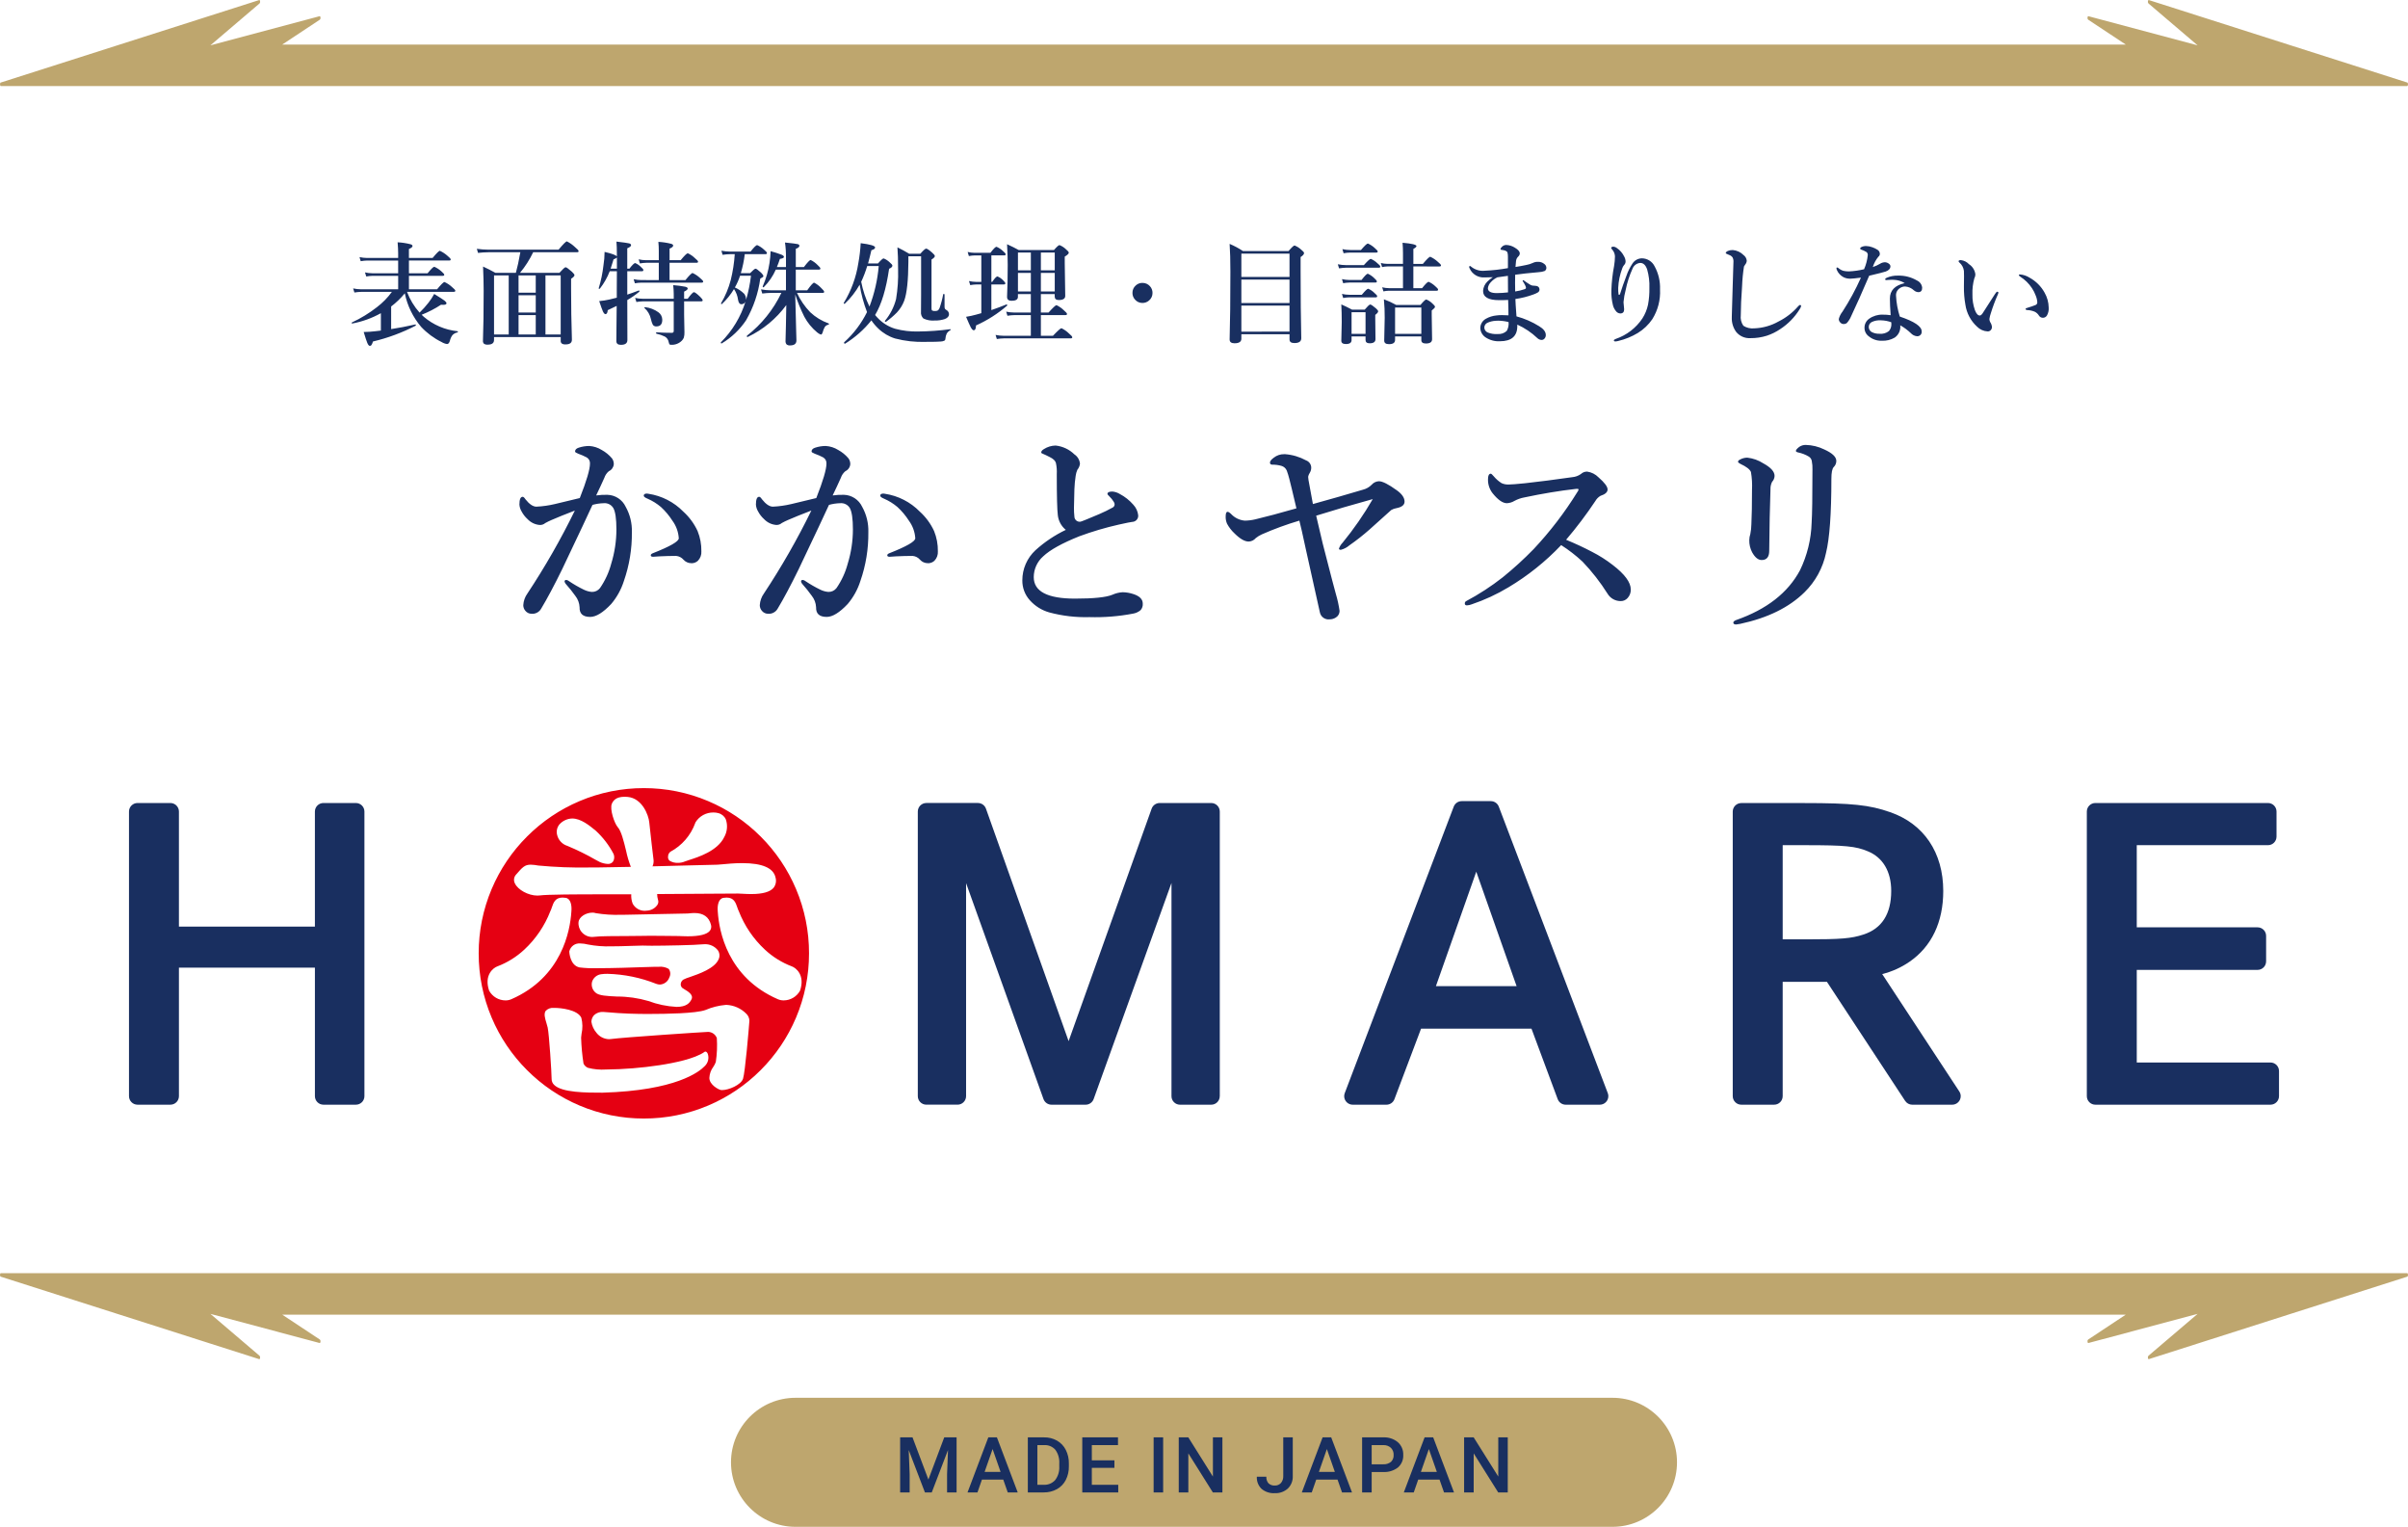 <?xml version="1.0" encoding="utf-8"?>
<!-- Generator: Adobe Illustrator 22.1.0, SVG Export Plug-In . SVG Version: 6.00 Build 0)  -->
<svg version="1.1" xmlns="http://www.w3.org/2000/svg" xmlns:xlink="http://www.w3.org/1999/xlink" x="0px" y="0px"
	 viewBox="0 0 560 355" style="enable-background:new 0 0 560 355;" xml:space="preserve">
<style type="text/css">
	.st0{fill:#192F60;}
	.st1{fill:#E50012;}
	.st2{fill:#BEA66E;}
</style>
<path class="st0" d="M84.749,254.863v-66.169c0.001-1.097-0.888-1.986-1.985-1.987c0,0-0.001,0-0.001,0h-7.544
	c-1.097,0.001-1.986,0.89-1.986,1.987v26.745H41.611v-26.745c0-1.097-0.889-1.986-1.986-1.987h-7.642
	c-1.096,0.001-1.985,0.891-1.984,1.987v66.169c-0.002,1.095,0.885,1.984,1.98,1.986c0.001,0,0.003,0,0.004,0h7.642
	c1.096,0.001,1.985-0.886,1.986-1.982c0-0.001,0-0.003,0-0.004v-29.878h31.623v29.878c-0.001,1.096,0.888,1.985,1.984,1.986
	c0.001,0,0.001,0,0.002,0h7.544c1.095,0.002,1.984-0.885,1.986-1.98C84.75,254.867,84.75,254.865,84.749,254.863"/>
<path class="st0" d="M283.671,254.863v-66.169c0-1.097-0.889-1.986-1.986-1.987h-11.994c-0.839,0.001-1.587,0.529-1.869,1.319
	l-19.309,54.045l-19.219-54.046c-0.281-0.792-1.031-1.321-1.871-1.321h-11.994c-1.097,0.001-1.986,0.89-1.986,1.987v66.169
	c-0.001,1.096,0.886,1.985,1.982,1.986c0.001,0,0.003,0,0.004,0h7.254c1.096,0.001,1.986-0.887,1.987-1.983c0-0.001,0-0.002,0-0.003
	v-49.525l18,50.2c0.282,0.79,1.03,1.316,1.869,1.316h7.931c0.837,0.001,1.584-0.524,1.868-1.311l18.1-50.249v49.575
	c-0.001,1.096,0.886,1.985,1.982,1.986c0.001,0,0.003,0,0.004,0h7.254c1.096,0.001,1.985-0.886,1.986-1.982c0-0.001,0-0.003,0-0.004
	"/>
<path class="st0" d="M338.078,187.552l-25.343,66.6c-0.395,1.023,0.114,2.172,1.137,2.567c0.231,0.089,0.477,0.134,0.724,0.133
	h7.834c0.826,0,1.565-0.511,1.858-1.283l6.189-16.39h25.685l6.095,16.382c0.291,0.777,1.033,1.291,1.863,1.291h7.931
	c1.097-0.002,1.985-0.892,1.983-1.989c0-0.243-0.045-0.484-0.133-0.711l-25.342-66.6c-0.293-0.771-1.031-1.28-1.856-1.281h-6.769
	C339.109,186.271,338.371,186.781,338.078,187.552 M352.696,229.281h-18.761l9.383-26.607L352.696,229.281z"/>
<path class="st0" d="M402.964,188.694v66.169c0.001,1.097,0.89,1.986,1.987,1.986h7.64c1.097,0.001,1.986-0.888,1.987-1.985
	c0,0,0-0.001,0-0.001v-26.572h10.295l18.176,27.662c0.367,0.56,0.991,0.898,1.66,0.9h9.285c1.096,0.001,1.986-0.886,1.987-1.983
	c0-0.389-0.113-0.77-0.327-1.094l-17.933-27.3c2.283-0.564,4.443-1.54,6.375-2.88c5.118-3.531,7.823-9.215,7.823-16.436
	c0-8.936-4.508-15.619-12.354-18.327c-4.774-1.682-8.888-2.117-20-2.117h-14.614c-1.097,0-1.987,0.89-1.987,1.987 M439.816,207.16
	c0,5.337-2.173,8.743-6.465,10.129c-2.815,0.921-5.194,1.118-13.407,1.118h-5.365v-21.895h5.269c9.287,0,11.727,0.239,14.531,1.421
	c3.506,1.434,5.437,4.708,5.437,9.218V207.16z"/>
<path class="st0" d="M485.309,188.693v66.171c0,1.097,0.889,1.986,1.986,1.986h40.72c1.097,0,1.986-0.889,1.986-1.986v-5.839
	c0-1.097-0.889-1.986-1.986-1.986h-31.093v-21.533h28.094c1.097,0.001,1.986-0.888,1.987-1.985c0-0.001,0-0.001,0-0.002v-5.92
	c0-1.097-0.889-1.986-1.986-1.986c0,0-0.001,0-0.001,0h-28.094v-19.1h30.515c1.097,0,1.986-0.889,1.986-1.986v-5.834
	c0-1.097-0.889-1.986-1.986-1.986h-40.142C486.198,186.707,485.309,187.596,485.309,188.693"/>
<path class="st1" d="M149.736,260.067c-5.137,0.01-10.223-1.016-14.954-3.018c-4.564-1.928-8.711-4.724-12.21-8.232
	c-3.508-3.499-6.304-7.646-8.232-12.21c-2.002-4.731-3.028-9.817-3.018-14.954c-0.01-5.135,1.016-10.22,3.018-14.949
	c1.928-4.564,4.724-8.71,8.232-12.209c3.499-3.509,7.646-6.305,12.21-8.233c4.731-2.002,9.817-3.029,14.954-3.019
	c5.135-0.01,10.22,1.017,14.949,3.019c4.564,1.929,8.71,4.725,12.209,8.233c3.508,3.499,6.304,7.645,8.232,12.209
	c2.002,4.729,3.029,9.814,3.019,14.949c0.01,5.137-1.017,10.223-3.019,14.954c-1.928,4.564-4.724,8.711-8.232,12.21
	c-3.499,3.508-7.645,6.304-12.209,8.232C159.956,259.05,154.871,260.077,149.736,260.067z M129.007,234.343
	c-0.077,0-0.147,0-0.211,0c-0.703-0.074-1.401,0.18-1.891,0.689c-0.483,0.672-0.153,1.762,0.166,2.816
	c0.107,0.352,0.217,0.716,0.295,1.059c0.329,1.431,0.931,10.7,0.916,11.948c-0.007,0.52,0.202,1.019,0.576,1.38
	c1.806,1.823,7.494,1.823,11.259,1.823c17.107-0.492,22.529-4.862,23.783-6.189c0.772-0.734,1.044-1.852,0.694-2.858
	c-0.139-0.322-0.343-0.514-0.546-0.514c-0.094,0.002-0.183,0.042-0.249,0.109c-2.249,1.557-6.925,2.526-10.452,3.064
	c-4.12,0.624-8.278,0.958-12.444,1c-1.402,0.094-2.81-0.039-4.17-0.394c-0.453-0.187-0.821-0.536-1.031-0.979
	c-0.311-1.998-0.498-4.014-0.559-6.035c0.017-0.294,0.051-0.587,0.1-0.878c0.282-1.237,0.263-2.523-0.054-3.751
	c-0.871-1.878-4.759-2.289-6.185-2.289L129.007,234.343z M164.667,239.922c0.908,0.014,1.716,0.582,2.037,1.432
	c0.122,1.852,0.044,3.712-0.234,5.547c-0.141,0.407-0.337,0.792-0.584,1.145c-0.559,0.75-0.88,1.651-0.92,2.585
	c0,1.578,2.167,2.753,2.733,2.812c0.075,0.007,0.151,0.011,0.227,0.011c1.533,0,4.384-1.2,4.869-2.631
	c0.495-1.5,1.37-11.857,1.482-13.478c-0.01-0.641-0.283-1.249-0.756-1.681c-1.211-1.211-2.828-1.931-4.539-2.02
	c-0.086,0-0.172,0-0.255,0.009c-1.603,0.14-3.174,0.536-4.651,1.174c-2.215,0.83-9.6,0.92-12.676,0.92
	c-3.422,0.04-6.843-0.094-10.251-0.4c-0.289-0.042-0.58-0.063-0.871-0.065c-0.778-0.055-1.544,0.213-2.119,0.74
	c-0.393,0.422-0.617,0.973-0.629,1.549c0.143,0.939,0.547,1.819,1.165,2.541c0.691,0.912,1.756,1.465,2.9,1.506
	c0.159,0,0.318-0.011,0.475-0.033c2.753-0.382,21.902-1.662,22.594-1.662L164.667,239.922z M141.293,226.422
	c-0.48-0.006-0.959,0.023-1.435,0.085c-0.988,0.11-1.826,0.776-2.156,1.713c-0.264,0.941,0.05,1.948,0.8,2.574
	c0.752,0.713,2.708,0.8,4.973,0.907c2.468-0.004,4.924,0.345,7.294,1.036c2.103,0.786,4.314,1.248,6.556,1.37
	c2.3,0,3.053-0.885,3.489-1.75c0.523-1.051-0.826-1.854-1.633-2.333c-0.18-0.099-0.353-0.211-0.517-0.336
	c-0.252-0.234-0.382-0.571-0.353-0.914c0.037-0.422,0.272-0.801,0.633-1.022c0.468-0.231,0.955-0.422,1.455-0.57
	c2.17-0.748,5.8-2,6.719-4.137c0.315-0.672,0.255-1.459-0.159-2.075c-0.731-0.946-1.874-1.481-3.069-1.435
	c-0.148,0-0.296,0.007-0.444,0.022c-1.926,0.194-8.875,0.331-11.9,0.331c-0.768,0-1.3-0.008-1.538-0.024
	c-0.135-0.009-0.311-0.013-0.537-0.013c-0.595,0-1.459,0.031-2.461,0.067h-0.074l-0.573,0.02c-1.337,0.047-2.771,0.09-4.192,0.09
	c-1.836,0.062-3.674-0.083-5.478-0.432c-0.555-0.147-1.126-0.226-1.7-0.236c-1.215-0.131-2.335,0.672-2.6,1.865
	c0,0.032,0.1,3.253,2.4,3.712c1.352,0.16,2.714,0.22,4.075,0.178c3.545,0,8.278-0.161,11.106-0.258h0.044
	c1.06-0.036,1.826-0.062,2.049-0.062c0.149,0,0.311,0,0.48,0c0.19,0,0.382-0.005,0.578-0.005c0.824-0.098,1.657,0.069,2.379,0.477
	c0.432,0.578,0.493,1.353,0.155,1.991c-0.32,0.948-1.186,1.604-2.185,1.657c-0.303-0.003-0.604-0.062-0.886-0.174
	c-3.596-1.432-7.417-2.216-11.286-2.317L141.293,226.422z M168.988,208.694c-0.249,0.002-0.498,0.023-0.744,0.064
	c-1.159,0.182-1.44,1.759-1.328,3.054c0,0.052,0.01,0.129,0.016,0.227c0.292,4.4,2.236,15.188,13.97,20.29
	c0.423,0.182,0.88,0.275,1.341,0.272c1.586-0.005,3.045-0.869,3.812-2.257c1.227-3.624-0.953-5.308-1.9-5.651
	c-2.326-0.88-4.458-2.204-6.277-3.9c-2.668-2.479-4.74-5.53-6.061-8.924c-0.145-0.3-0.267-0.61-0.366-0.928
	c-0.362-1.052-0.769-2.246-2.467-2.246L168.988,208.694z M130.816,208.694c-1.7,0-2.105,1.2-2.466,2.251
	c-0.099,0.318-0.221,0.627-0.366,0.927c-1.319,3.394-3.39,6.445-6.057,8.924c-1.819,1.696-3.95,3.02-6.276,3.9
	c-0.945,0.342-3.127,2.024-1.9,5.651c0.766,1.389,2.225,2.252,3.811,2.257c0.461,0.003,0.918-0.09,1.341-0.272
	c11.747-5.107,13.681-15.9,13.968-20.3c0.006-0.1,0.011-0.169,0.016-0.221c0.114-1.295-0.165-2.872-1.329-3.054
	c-0.247-0.04-0.496-0.061-0.746-0.062L130.816,208.694z M137.772,212.194c-1.428,0-3.107,0.914-3.233,2.226
	c-0.073,0.876,0.224,1.743,0.82,2.389c0.618,0.675,1.494,1.055,2.409,1.045c0.197,0,0.394-0.016,0.589-0.048
	c0.938-0.153,4.957-0.165,7.892-0.174h0.015c1.571,0,2.927-0.008,3.377-0.033c0.277-0.015,0.811-0.023,1.587-0.023
	c1.11,0,2.545,0.015,3.8,0.03l0.8,0.01h0.077c0.878,0.011,1.571,0.02,1.849,0.02h0.089c0.068,0,0.19,0.006,0.359,0.014l0.373,0.017
	c0.493,0.021,0.936,0.032,1.354,0.032c2.76,0,4.5-0.438,5.17-1.3c0.3-0.401,0.389-0.922,0.238-1.4
	c-0.465-1.8-1.758-2.713-3.841-2.713c-0.401,0.004-0.802,0.031-1.2,0.08h-0.005c-0.153,0.017-0.274,0.03-0.355,0.032
	c-0.284,0-2.125,0.042-4.455,0.091h-0.095c-3.553,0.075-7.974,0.168-9.865,0.2c-0.359,0.005-0.724,0.008-1.086,0.008
	c-1.964,0.068-3.929-0.057-5.868-0.376c-0.257-0.088-0.527-0.131-0.799-0.127H137.772z M146.803,207.944L146.803,207.944
	c-0.046,0.736,0.067,1.474,0.331,2.163c0.563,1.045,1.664,1.686,2.851,1.66c0.247-0.001,0.493-0.023,0.736-0.066
	c0.885-0.11,1.678-0.598,2.176-1.338c0.218-0.349,0.265-0.779,0.126-1.167c-0.128-0.428-0.195-0.873-0.2-1.32
	c4.564-0.039,11.614-0.076,15.4-0.1h0.3c1.621-0.009,2.792-0.015,3.105-0.018h0.031c0.191,0,0.482,0.018,0.851,0.041h0.074
	l0.27,0.016c0.493,0.029,1.148,0.062,1.848,0.062c2.663,0,4.42-0.5,5.223-1.486c0.501-0.667,0.663-1.529,0.437-2.332
	c-0.462-2.24-3.073-3.375-7.763-3.375c-1.791,0-3.493,0.164-4.619,0.273c-0.548,0.053-0.945,0.091-1.161,0.093
	c-0.493,0-2.784,0.064-5.954,0.148h-0.053c-2.448,0.065-5.8,0.153-9.062,0.234c0.194-0.44,0.28-0.92,0.251-1.4
	c-0.035-0.293-0.864-7.169-1.005-8.807c-0.162-1.731-1.653-5.628-5.029-5.934c-0.251-0.023-0.492-0.034-0.717-0.034
	c-2.028,0-2.661,0.928-2.961,1.626c-0.536,1.27,0.621,4.6,1.363,5.423c0.826,0.917,1.4,3.244,1.948,5.495
	c0.265,1.28,0.636,2.536,1.11,3.754c-3.419,0.076-5.976,0.12-7.6,0.134c-0.649,0.005-1.3,0.008-1.939,0.008
	c-4.001,0.074-8.004-0.077-11.988-0.451c-0.584-0.115-1.177-0.182-1.772-0.2c-1.387,0-1.929,0.623-3.379,2.288
	c-0.52,0.549-0.64,1.364-0.3,2.039c0.692,1.523,3.141,2.859,5.243,2.859c0.186,0,0.372-0.011,0.557-0.034
	c1.823-0.23,8.5-0.261,14.786-0.261h6.487L146.803,207.944z M133.083,190.308c-1.125,0.024-2.191,0.507-2.951,1.336
	c-0.578,0.675-0.792,1.588-0.575,2.45c0.282,1.227,1.196,2.212,2.4,2.582c2.267,0.943,4.472,2.03,6.6,3.254
	c0.511,0.282,0.848,0.469,0.907,0.484c0.588,0.27,1.223,0.424,1.869,0.456c0.499,0.043,0.982-0.184,1.268-0.595
	c0.285-0.523,0.322-1.147,0.1-1.7c-1.06-2.046-2.472-3.889-4.17-5.447c-1.448-1.189-3.431-2.82-5.453-2.82H133.083z M165.93,188.908
	c-1.697-0.028-3.285,0.837-4.181,2.279c-0.02,0.05-0.043,0.111-0.07,0.183c-1.036,2.862-3.095,5.239-5.779,6.674
	c-0.331,0.26-0.528,0.654-0.536,1.075c-0.06,0.367,0.067,0.739,0.337,0.994c0.584,0.359,1.261,0.536,1.946,0.508
	c0.559,0.006,1.112-0.104,1.626-0.323c0.2-0.088,0.547-0.2,0.992-0.341c2.142-0.682,6.6-2.1,8.156-5.32
	c0.716-1.264,0.85-2.775,0.369-4.145c-0.334-0.729-0.986-1.263-1.767-1.445c-0.358-0.095-0.727-0.142-1.097-0.141L165.93,188.908z"
	/>
<path class="st2" d="M499.516,0.307c-0.031,0.167,0.008,0.34,0.108,0.477l11.445,9.756l-25.413-6.778
	c-0.089-0.024-0.172,0.118-0.188,0.324c-0.034,0.166,0.011,0.339,0.122,0.467l8.781,5.809H65.634l8.779-5.809
	c0.107-0.13,0.152-0.301,0.123-0.467c-0.018-0.206-0.1-0.348-0.189-0.324l-25.418,6.782l11.45-9.76
	c0.101-0.137,0.14-0.31,0.108-0.477c-0.02-0.2-0.1-0.334-0.191-0.3L0.152,19.2c-0.089,0.026-0.139,0.172-0.149,0.426
	c0.007,0.214,0.082,0.378,0.172,0.378h559.652c0.091,0,0.167-0.164,0.173-0.378V19.6c0-0.2-0.064-0.374-0.149-0.4L499.706,0.007
	C499.619-0.023,499.537,0.107,499.516,0.307"/>
<path class="st2" d="M0,296.399c0.009,0.242,0.06,0.4,0.149,0.43l60.144,19.191c0.088,0.03,0.17-0.1,0.191-0.3
	c0.033-0.168-0.006-0.342-0.108-0.479l-11.442-9.754l25.413,6.778c0.089,0.022,0.171-0.116,0.189-0.324
	c0.029-0.166-0.016-0.336-0.123-0.467l-8.78-5.811h428.738l-8.781,5.811c-0.11,0.129-0.155,0.301-0.122,0.467
	c0.016,0.208,0.1,0.346,0.188,0.324l25.418-6.78l-11.45,9.754c-0.101,0.138-0.14,0.311-0.108,0.479c0.021,0.2,0.1,0.332,0.19,0.3
	l60.145-19.191c0.085-0.03,0.149-0.2,0.149-0.4v-0.03c-0.006-0.21-0.082-0.375-0.173-0.375H0.172c-0.09,0-0.165,0.166-0.172,0.375"
	/>
<path class="st0" d="M94.138,68.199c-0.931,1.144-1.997,2.171-3.174,3.06v5.256c1.733-0.263,3.591-0.618,5.573-1.066
	c0.119-0.025,0.178,0.034,0.178,0.178c0.003,0.034-0.011,0.068-0.038,0.089c-3.149,1.633-6.487,2.87-9.94,3.682
	c-0.08,0.3-0.204,0.587-0.368,0.851c-0.088,0.112-0.226,0.173-0.368,0.165c-0.195,0-0.389-0.229-0.584-0.686
	c-0.178-0.423-0.457-1.27-0.838-2.539c0.912-0.008,1.823-0.067,2.729-0.178c0.55-0.067,0.973-0.117,1.27-0.152v-4.04
	c-2.074,1.153-4.32,1.963-6.652,2.4c-0.093,0.017-0.14-0.034-0.14-0.152c-0.003-0.044,0.022-0.084,0.063-0.1
	c2.063-0.954,4.009-2.143,5.8-3.542c1.331-1.013,2.507-2.214,3.491-3.567h-7.109c-0.54,0.01-1.079,0.061-1.612,0.152l-0.292-0.952
	c0.596,0.129,1.205,0.196,1.815,0.2H92.6v-3.123h-5.954c-0.494,0.01-0.987,0.061-1.473,0.152l-0.292-0.952
	c0.562,0.13,1.137,0.197,1.714,0.2h6v-2.958h-7.173c-0.515,0.011-1.029,0.062-1.536,0.152l-0.279-0.952
	c0.579,0.13,1.171,0.197,1.765,0.2h7.224V58.86c0-0.677-0.042-1.519-0.127-2.526c1.016,0.053,2.023,0.206,3.009,0.457
	c0.305,0.101,0.457,0.237,0.457,0.406c0,0.229-0.279,0.462-0.838,0.7v2.082h5.51c0.914-1.109,1.477-1.663,1.688-1.663
	c0.649,0.295,1.249,0.689,1.777,1.168c0.499,0.406,0.749,0.685,0.749,0.838c0,0.169-0.114,0.254-0.343,0.254H95.1v2.958h4.342
	c0.821-1.007,1.341-1.511,1.562-1.511c0.59,0.258,1.134,0.61,1.612,1.041c0.467,0.4,0.7,0.671,0.7,0.813
	c0,0.169-0.11,0.254-0.33,0.254H95.1v3.123h6.551c0.933-1.125,1.505-1.688,1.714-1.688c0.654,0.298,1.254,0.701,1.777,1.193
	c0.499,0.406,0.749,0.685,0.749,0.838c0,0.169-0.114,0.254-0.343,0.254H94.655c0.664,1.78,1.655,3.42,2.92,4.837
	c0.752-0.728,1.453-1.509,2.095-2.336c0.493-0.63,0.93-1.301,1.308-2.006c1.267,0.779,2.071,1.299,2.412,1.562
	c0.296,0.237,0.444,0.437,0.444,0.6c0,0.245-0.25,0.368-0.749,0.368c-0.144,0-0.318-0.008-0.521-0.025
	c-1.419,0.93-2.929,1.712-4.507,2.336c0.211,0.2,0.378,0.357,0.5,0.47c2.21,1.886,4.942,3.055,7.832,3.352
	c0.067,0.009,0.1,0.055,0.1,0.14c0,0.085-0.033,0.131-0.1,0.14c-0.46,0.081-0.88,0.313-1.193,0.66
	c-0.274,0.39-0.468,0.83-0.571,1.295c-0.144,0.499-0.368,0.749-0.673,0.749c-0.446-0.072-0.873-0.232-1.257-0.47
	c-1.788-0.878-3.401-2.074-4.761-3.529C96.035,73.754,94.73,71.074,94.138,68.199z M114.892,78.367v0.673
	c0,0.728-0.487,1.092-1.46,1.092c-0.312,0.033-0.626-0.044-0.889-0.216c-0.173-0.19-0.256-0.445-0.229-0.7
	c0.11-2.835,0.165-6.707,0.165-11.616c0-1.659-0.047-3.533-0.14-5.624c0.965,0.44,1.921,0.927,2.869,1.46h4.761
	c0.355-1.267,0.702-2.862,1.041-4.786h-7.439c-0.802,0.01-1.603,0.061-2.4,0.152l-0.279-0.952c0.904,0.129,1.816,0.196,2.729,0.2
	H129.9c1.075-1.287,1.718-1.93,1.93-1.93c0.695,0.346,1.332,0.795,1.892,1.333c0.559,0.457,0.838,0.77,0.838,0.939
	c0,0.169-0.114,0.253-0.343,0.254h-10.22c-0.818,1.716-1.846,3.323-3.06,4.786h9.166c0.77-0.863,1.248-1.295,1.435-1.295
	c0.187,0,0.673,0.347,1.46,1.041c0.4,0.373,0.6,0.639,0.6,0.8c0,0.22-0.262,0.499-0.787,0.838v2.336
	c0,3.969,0.063,7.913,0.19,11.832c0,0.728-0.487,1.092-1.46,1.092c-0.32,0.034-0.643-0.042-0.914-0.216
	c-0.168-0.166-0.252-0.4-0.229-0.635v-0.858H114.892z M120.592,64.034v4.012h4v-4.012H120.592z M118.307,64.034h-3.415V77.77h3.415
	V64.034z M130.393,77.77V64.034h-3.542V77.77H130.393z M124.593,77.77v-4.506h-4v4.506H124.593z M124.593,72.67v-4.027h-4v4.024
	L124.593,72.67z M145.879,68.499c0.626-0.2,1.51-0.517,2.653-0.952c0.012-0.007,0.025-0.011,0.038-0.013
	c0.093,0,0.14,0.063,0.14,0.19c0.005,0.038-0.01,0.075-0.038,0.1c-0.873,0.727-1.808,1.377-2.793,1.942
	c0.017,3.123,0.025,6.221,0.025,9.293c0,0.745-0.5,1.117-1.5,1.117c-0.711,0-1.066-0.288-1.066-0.863
	c0-0.263,0.008-1.316,0.025-3.161c0.025-1.769,0.042-3.444,0.051-5.027c-0.271,0.133-0.965,0.463-2.082,0.99
	c-0.051,0.618-0.224,0.927-0.521,0.927c-0.2,0-0.4-0.212-0.6-0.635c-0.169-0.373-0.457-1.173-0.863-2.4
	c0.799-0.066,1.593-0.189,2.374-0.368c0.296-0.059,0.867-0.199,1.714-0.419v-1.942l0.025-4.215H141.8
	c-0.561,1.45-1.331,2.81-2.285,4.037c-0.036,0.038-0.088,0.057-0.14,0.051c-0.101,0-0.152-0.033-0.152-0.1
	c0.002-0.013,0.006-0.026,0.013-0.038c0.529-1.727,0.898-3.499,1.1-5.294c0.171-1.041,0.261-2.093,0.267-3.148
	c1.752,0.406,2.704,0.761,2.856,1.066v-0.571c0-1.185-0.033-2.15-0.1-2.895c1.667,0.195,2.657,0.334,2.971,0.419
	c0.288,0.085,0.432,0.224,0.432,0.419c0,0.237-0.296,0.478-0.889,0.724v4.735h0.5c0.677-0.872,1.126-1.308,1.346-1.308
	c0.512,0.218,0.973,0.537,1.358,0.939c0.364,0.305,0.546,0.538,0.546,0.7c0,0.178-0.114,0.267-0.343,0.267h-3.4L145.879,68.499z
	 M142.007,62.469h1.46v-2.6c-0.22,0.2-0.486,0.344-0.774,0.419c-0.313,1.059-0.542,1.787-0.686,2.185V62.469z M153.207,65.122
	v-4.023H150.3c-0.498,0.011-0.995,0.061-1.485,0.152l-0.292-0.952c0.566,0.13,1.146,0.197,1.727,0.2h2.958v-2.184
	c0.002-0.695-0.032-1.39-0.1-2.082c1.013,0.053,2.017,0.207,3,0.457c0.296,0.101,0.444,0.233,0.444,0.394
	c0,0.263-0.279,0.5-0.838,0.711v2.7h2.577c0.889-1.075,1.443-1.612,1.663-1.612c0.617,0.28,1.18,0.667,1.663,1.143
	c0.483,0.389,0.724,0.66,0.724,0.813c0,0.169-0.11,0.254-0.33,0.254h-6.3v4.024h3.694c0.889-1.092,1.443-1.638,1.663-1.638
	c0.629,0.286,1.208,0.672,1.714,1.143c0.499,0.406,0.749,0.685,0.749,0.838c0,0.169-0.11,0.254-0.33,0.254h-13.99
	c-0.524,0.009-1.046,0.06-1.562,0.152l-0.292-0.952c0.58,0.129,1.171,0.196,1.765,0.2L153.207,65.122z M159.098,70.06v3.123
	l0.076,4.05c0.018,0.427-0.031,0.854-0.143,1.266c-0.101,0.263-0.257,0.502-0.457,0.7c-0.661,0.675-1.584,1.027-2.526,0.965
	c-0.136,0.019-0.273-0.028-0.368-0.127c-0.084-0.173-0.144-0.357-0.178-0.546c-0.097-0.519-0.418-0.969-0.876-1.231
	c-0.622-0.304-1.278-0.53-1.955-0.673c-0.067-0.017-0.1-0.076-0.1-0.178c0-0.102,0.033-0.149,0.1-0.14
	c1.143,0.076,2.332,0.114,3.567,0.114c0.296,0,0.444-0.14,0.444-0.419v-6.9h-7.147c-0.515,0.011-1.028,0.063-1.535,0.153
	l-0.292-0.952c0.575,0.129,1.163,0.196,1.752,0.2h7.224v-1.089c-0.005-0.696-0.048-1.391-0.127-2.082
	c0.937,0.073,1.869,0.196,2.793,0.368c0.389,0.093,0.584,0.233,0.584,0.419c0,0.22-0.279,0.461-0.838,0.724v1.663h0.825
	c0.753-1.024,1.24-1.536,1.46-1.536s0.707,0.364,1.46,1.092c0.381,0.381,0.571,0.643,0.571,0.787c0,0.169-0.114,0.254-0.343,0.254
	L159.098,70.06z M154.02,74.326c0,1.041-0.449,1.562-1.346,1.562c-0.329,0.039-0.654-0.101-0.851-0.368
	c-0.203-0.419-0.353-0.863-0.444-1.32c-0.211-1.001-0.737-1.909-1.5-2.59c-0.022-0.019-0.036-0.047-0.038-0.076
	c0-0.076,0.047-0.114,0.14-0.114h0.038c1.123,0.121,2.195,0.532,3.11,1.193c0.551,0.4,0.88,1.037,0.888,1.717L154.02,74.326z
	 M182.785,62.088v-2.184c0.017-1.177-0.059-2.353-0.229-3.517c1.676,0.169,2.658,0.292,2.945,0.368
	c0.271,0.067,0.406,0.198,0.406,0.394c0,0.271-0.279,0.504-0.838,0.7v4.24h1.892c0.821-1.092,1.345-1.638,1.574-1.638
	c0.59,0.289,1.126,0.678,1.585,1.148c0.449,0.4,0.673,0.679,0.673,0.838c0,0.159-0.114,0.243-0.343,0.254h-5.383v4.808h2.653
	c0.847-1.185,1.384-1.777,1.612-1.777c0.614,0.31,1.169,0.727,1.638,1.231c0.467,0.44,0.7,0.736,0.7,0.889
	c0,0.169-0.11,0.254-0.33,0.254h-5.992c0.762,1.661,1.801,3.181,3.072,4.494c1.227,1.152,2.68,2.038,4.266,2.6
	c0.064,0.022,0.105,0.084,0.1,0.152c0.008,0.065-0.036,0.126-0.1,0.14c-0.339,0.053-0.643,0.235-0.851,0.508
	c-0.227,0.383-0.396,0.798-0.5,1.231c-0.119,0.381-0.258,0.571-0.419,0.571c-0.33-0.109-0.633-0.287-0.889-0.521
	c-1.223-1.008-2.237-2.246-2.983-3.644c-0.83-1.665-1.534-3.391-2.104-5.162c0.067,3.326,0.139,6.132,0.216,8.417
	c0.042,1.363,0.063,2.116,0.063,2.26c0,0.779-0.491,1.168-1.473,1.168c-0.314,0.035-0.629-0.066-0.863-0.279
	c-0.155-0.232-0.225-0.51-0.2-0.787c0-0.119,0.03-1.278,0.089-3.479c0.051-1.913,0.08-3.525,0.089-4.837
	c-2.336,3.182-5.425,5.734-8.991,7.426c-0.006,0.007-0.015,0.012-0.025,0.013c-0.11,0-0.165-0.076-0.165-0.229
	c-0.003-0.034,0.011-0.068,0.038-0.089c3.403-2.652,6.142-6.059,8-9.953h-2.387c-0.688,0.01-1.375,0.061-2.057,0.152l-0.292-0.965
	c0.775,0.139,1.561,0.211,2.349,0.216h3.453v-4.812h-2.364c-0.672,1.526-1.624,2.912-2.806,4.088
	c-0.021,0.019-0.048,0.028-0.076,0.025c-0.11,0-0.165-0.063-0.165-0.19c0-0.018,0.005-0.035,0.013-0.051
	c0.765-1.733,1.294-3.561,1.574-5.434c0.138-0.904,0.223-1.815,0.254-2.729c0.877,0.234,1.742,0.514,2.59,0.838
	c0.339,0.153,0.508,0.319,0.508,0.5c0,0.22-0.313,0.372-0.939,0.457c-0.211,0.66-0.445,1.293-0.7,1.9L182.785,62.088z
	 M172.285,63.51h2.158c0.667-0.694,1.09-1.041,1.27-1.041s0.612,0.313,1.295,0.939c0.347,0.347,0.521,0.605,0.521,0.774
	c0.007,0.095-0.036,0.186-0.114,0.241c-0.195,0.132-0.398,0.25-0.609,0.355c-0.463,3.412-1.583,6.702-3.3,9.687
	c-1.468,2.19-3.401,4.028-5.662,5.383c-0.016,0.008-0.033,0.013-0.051,0.013c-0.11,0-0.165-0.067-0.165-0.2
	c0.001-0.027,0.009-0.054,0.025-0.076c2.667-2.665,4.64-5.942,5.747-9.546c-0.135,0.418-0.525,0.701-0.965,0.7
	c-0.423,0-0.69-0.355-0.8-1.066c-0.114-0.884-0.436-1.728-0.939-2.463c-0.768,1.291-1.717,2.466-2.818,3.489
	c-0.016,0.008-0.033,0.013-0.051,0.013c-0.101,0-0.152-0.055-0.152-0.165c-0.001-0.024,0.008-0.046,0.025-0.063
	c0.988-1.67,1.739-3.469,2.234-5.345c0.493-1.982,0.807-4.005,0.939-6.043h-1.066c-0.591,0.01-1.181,0.06-1.765,0.152l-0.279-0.952
	c0.674,0.128,1.358,0.195,2.044,0.2h4.735c0.804-1.007,1.316-1.511,1.536-1.511c0.594,0.261,1.139,0.622,1.612,1.066
	c0.449,0.373,0.673,0.631,0.673,0.774c0,0.178-0.11,0.267-0.33,0.267H173.2c-0.175,1.498-0.482,2.978-0.917,4.422L172.285,63.51z
	 M172.107,64.11c-0.309,0.948-0.713,1.862-1.206,2.729c0.815,0.353,1.556,0.857,2.184,1.485c0.293,0.406,0.441,0.899,0.419,1.4
	c0.537-1.835,0.92-3.712,1.143-5.611L172.107,64.11z M203.513,73.238c0.086,0.116,0.179,0.226,0.279,0.33
	c0.153,0.169,0.242,0.267,0.267,0.292c1.118,1.208,2.537,2.097,4.111,2.577c1.76,0.47,3.579,0.684,5.4,0.635
	c2.48-0.024,4.956-0.202,7.414-0.533c0.059-0.009,0.089,0.021,0.089,0.089c0.007,0.072-0.028,0.141-0.089,0.178
	c-0.346,0.17-0.633,0.44-0.825,0.774c-0.168,0.373-0.269,0.773-0.297,1.181c0.002,0.187-0.094,0.36-0.254,0.457
	c-0.272,0.12-0.566,0.184-0.863,0.19c-0.449,0.051-1.621,0.076-3.517,0.076c-2.383,0.082-4.764-0.182-7.071-0.785
	c-1.463-0.455-2.798-1.247-3.9-2.311c-0.605-0.573-1.145-1.21-1.612-1.9c-1.71,2.139-3.775,3.97-6.104,5.411
	c-0.01,0.009-0.024,0.014-0.038,0.013c-0.144,0-0.216-0.089-0.216-0.267c-0.001-0.024,0.008-0.046,0.025-0.063
	c2.201-1.983,4.006-4.365,5.319-7.021c-0.791-2.059-1.366-4.195-1.714-6.373c-0.917,1.641-2.082,3.132-3.453,4.418
	c-0.021,0.019-0.048,0.028-0.076,0.025c-0.119,0-0.178-0.051-0.178-0.152c0-0.018,0.005-0.035,0.013-0.051
	c1.731-2.83,2.883-5.976,3.39-9.255c0.281-1.531,0.464-3.079,0.546-4.634c2.235,0.279,3.352,0.609,3.352,0.99
	c0,0.279-0.288,0.495-0.863,0.647c-0.245,1.067-0.503,2.091-0.774,3.072h2.311c0.677-0.779,1.113-1.168,1.308-1.168
	c0.538,0.211,1.026,0.531,1.435,0.939c0.4,0.321,0.6,0.571,0.6,0.749c0,0.263-0.254,0.504-0.762,0.724
	c-0.681,4.701-1.766,8.283-3.255,10.746H203.513z M202.2,71.283c1.155-3.029,1.881-6.204,2.158-9.433h-2.679
	c-0.376,1.256-0.844,2.482-1.4,3.669C200.668,67.515,201.313,69.452,202.2,71.283z M220.7,73.06c0,0.483-0.322,0.855-0.965,1.117
	c-0.744,0.248-1.527,0.365-2.311,0.343c-0.919,0.09-1.845-0.072-2.679-0.47c-0.423-0.403-0.63-0.982-0.559-1.562l0.025-4.113V59.59
	h-2.958v1.295c-0.025,4.291-0.347,7.3-0.965,9.026c-0.382,1.023-0.965,1.96-1.714,2.755c-0.777,0.784-1.618,1.502-2.514,2.146
	c-0.019,0.009-0.039,0.013-0.06,0.013c-0.144,0-0.216-0.059-0.216-0.178c0.002-0.017,0.007-0.033,0.016-0.048
	c1.228-1.475,2.113-3.205,2.59-5.065c0.379-2.277,0.536-4.586,0.47-6.894c0-2.167-0.051-3.876-0.152-5.129
	c0.939,0.457,1.849,0.952,2.729,1.485h2.6c0.694-0.795,1.143-1.193,1.346-1.193c0.229,0,0.695,0.313,1.4,0.939
	c0.415,0.355,0.622,0.622,0.622,0.8c0,0.22-0.258,0.487-0.774,0.8v11.386c0,0.254,0.059,0.415,0.178,0.482
	c0.196,0.085,0.41,0.12,0.622,0.1c0.212,0.014,0.425-0.02,0.622-0.1c0.206-0.137,0.362-0.337,0.444-0.571
	c0.373-1.045,0.658-2.119,0.851-3.212c0.019-0.052,0.072-0.084,0.127-0.076c0.127,0,0.19,0.042,0.19,0.127v2.768
	c-0.016,0.187,0.015,0.374,0.089,0.546c0.088,0.116,0.201,0.212,0.33,0.279C220.456,72.262,220.693,72.642,220.7,73.06L220.7,73.06z
	 M242.064,68.375v4.291h1.79c1.024-1.143,1.638-1.714,1.841-1.714c0.636,0.296,1.216,0.7,1.714,1.193
	c0.491,0.415,0.736,0.702,0.736,0.863c0,0.161-0.114,0.245-0.343,0.254h-5.738v4.813h2.806c1.117-1.177,1.777-1.765,1.98-1.765
	c0.654,0.313,1.251,0.733,1.765,1.245c0.499,0.406,0.749,0.694,0.749,0.863s-0.114,0.254-0.343,0.254h-15.514
	c-0.566,0.009-1.13,0.06-1.688,0.152l-0.292-0.952c0.622,0.129,1.256,0.196,1.892,0.2h6.31v-4.808h-3.809
	c-0.549,0.01-1.097,0.06-1.638,0.152L234,72.464c0.605,0.13,1.222,0.197,1.841,0.2h3.885v-4.288h-3v0.647
	c0,0.609-0.495,0.914-1.485,0.914c-0.694,0-1.041-0.305-1.041-0.914c0.101-2.158,0.152-4.642,0.152-7.452
	c0-1.287-0.051-2.882-0.152-4.786c1.083,0.491,1.983,0.939,2.7,1.346h8.214c0.66-0.762,1.087-1.143,1.282-1.143
	c0.569,0.224,1.087,0.561,1.523,0.99c0.423,0.347,0.635,0.605,0.635,0.774c0,0.237-0.313,0.541-0.939,0.914v1.511l0.114,7.617
	c0,0.643-0.5,0.965-1.5,0.965c-0.635,0-0.952-0.279-0.952-0.838v-0.546H242.064z M242.064,67.775h3.225v-4.316h-3.225V67.775z
	 M242.064,62.862h3.225v-4.139h-3.225V62.862z M236.732,67.775h3v-4.316h-3V67.775z M236.732,62.862h3v-4.139h-3V62.862z
	 M230.549,72.099c1.363-0.474,2.526-0.91,3.491-1.308c0.01-0.009,0.024-0.014,0.038-0.013c0.11,0,0.165,0.067,0.165,0.2
	c0.003,0.034-0.011,0.068-0.038,0.089c-2.171,1.877-4.605,3.427-7.224,4.6c-0.017,0.745-0.199,1.117-0.546,1.117
	c-0.2,0-0.429-0.233-0.686-0.7c-0.211-0.406-0.571-1.214-1.079-2.425c0.78-0.121,1.551-0.288,2.311-0.5
	c0.643-0.169,1.054-0.284,1.231-0.343v-6.678h-1.155c-0.477,0.01-0.953,0.061-1.422,0.152l-0.292-0.952
	c0.545,0.128,1.103,0.195,1.663,0.2h1.206v-6.157h-1.46c-0.482,0.01-0.962,0.061-1.435,0.152l-0.279-0.952
	c0.536,0.13,1.086,0.197,1.638,0.2h3.656c0.711-0.939,1.18-1.409,1.409-1.409c0.556,0.236,1.064,0.571,1.5,0.99
	c0.423,0.339,0.635,0.593,0.635,0.762c0,0.169-0.114,0.254-0.343,0.254h-2.983v6.157h0.2c0.575-0.847,0.982-1.27,1.219-1.27
	c0.494,0.205,0.94,0.512,1.308,0.9c0.347,0.321,0.521,0.558,0.521,0.711c0,0.169-0.114,0.254-0.343,0.254h-2.907L230.549,72.099z
	 M265.674,65.777c0.667-0.015,1.308,0.263,1.752,0.762c0.393,0.424,0.608,0.984,0.6,1.562c0.013,0.666-0.271,1.303-0.774,1.739
	c-0.428,0.395-0.992,0.609-1.574,0.6c-0.658,0.009-1.286-0.275-1.714-0.774c-0.393-0.424-0.608-0.984-0.6-1.562
	c-0.015-0.66,0.264-1.293,0.762-1.727c0.419-0.393,0.974-0.609,1.549-0.604L265.674,65.777z M299.886,77.707h-11.197v1.041
	c0,0.711-0.529,1.066-1.587,1.066c-0.762,0-1.143-0.296-1.143-0.889c0.119-4.054,0.178-9.301,0.178-15.742
	c0-2.632-0.059-4.79-0.178-6.475c1.084,0.455,2.121,1.012,3.1,1.663h10.6c0.745-0.863,1.211-1.295,1.4-1.295
	c0.58,0.225,1.111,0.562,1.562,0.99c0.431,0.339,0.647,0.597,0.647,0.774c0,0.279-0.267,0.588-0.8,0.927v3.1
	c0,6.204,0.051,11.464,0.152,15.78c0,0.745-0.529,1.117-1.587,1.117c-0.762,0-1.143-0.279-1.143-0.838L299.886,77.707z
	 M299.886,77.107v-6.052h-11.197v6.055L299.886,77.107z M299.886,70.455v-5.456h-11.197v5.459L299.886,70.455z M299.886,64.399
	v-5.43h-11.197v5.43H299.886z M328.686,61.949v5.053h2.034c0.787-0.99,1.291-1.485,1.511-1.485c0.578,0.252,1.107,0.605,1.562,1.041
	c0.431,0.355,0.647,0.618,0.647,0.787s-0.113,0.254-0.34,0.254h-11.149c-0.41,0.01-0.819,0.061-1.219,0.152l-0.292-0.952
	c0.511,0.128,1.035,0.195,1.562,0.2h3.275v-5.053h-3.593c-0.427,0.011-0.852,0.062-1.27,0.152l-0.292-0.952
	c0.485,0.128,0.984,0.195,1.485,0.2h3.669v-2.517c0-0.795-0.033-1.591-0.1-2.387c2.158,0.186,3.237,0.444,3.237,0.774
	c0,0.178-0.241,0.398-0.724,0.66v3.479h2.211c0.933-1.109,1.505-1.663,1.714-1.663c0.642,0.294,1.234,0.688,1.752,1.168
	c0.499,0.406,0.749,0.685,0.749,0.838c0,0.169-0.114,0.254-0.343,0.254L328.686,61.949z M330.543,78.228h-6.107v0.813
	c0,0.652-0.47,0.978-1.409,0.978c-0.745,0-1.117-0.275-1.117-0.825l0.114-5.307c0.014-1.436-0.049-2.871-0.19-4.3
	c0.985,0.361,1.94,0.8,2.856,1.312h5.649c0.711-0.847,1.159-1.27,1.346-1.27c0.538,0.211,1.026,0.531,1.435,0.939
	c0.4,0.347,0.6,0.605,0.6,0.774c0,0.169-0.254,0.452-0.762,0.851v1.096l0.086,5.586c0,0.66-0.478,0.99-1.435,0.99
	c-0.711,0-1.066-0.258-1.066-0.774V78.228z M330.543,77.628v-6.129h-6.107v6.132L330.543,77.628z M317.568,78.228h-3.25v0.838
	c0,0.618-0.44,0.927-1.32,0.927c-0.711,0-1.066-0.258-1.066-0.774l0.1-4.342c0-1.515-0.033-2.881-0.1-4.1
	c0.659,0.281,1.497,0.689,2.513,1.222h2.92c0.677-0.8,1.108-1.2,1.295-1.2c0.187,0,0.627,0.296,1.32,0.889
	c0.347,0.313,0.521,0.547,0.521,0.7c0,0.211-0.224,0.486-0.673,0.825v0.939l0.051,4.7c0,0.643-0.449,0.965-1.346,0.965
	c-0.643,0-0.965-0.258-0.965-0.774V78.228z M317.568,77.628v-5.04h-3.25v5.04H317.568z M320.4,58.474c0,0.169-0.11,0.254-0.33,0.254
	h-6.044c-0.524,0.01-1.046,0.061-1.562,0.152l-0.279-0.952c0.605,0.13,1.222,0.197,1.841,0.2h2.474
	c0.863-1.007,1.401-1.511,1.612-1.511c0.594,0.261,1.139,0.622,1.612,1.066C320.175,58.066,320.4,58.33,320.4,58.474z M321,61.991
	c0,0.169-0.11,0.254-0.33,0.254h-7.596c-0.557,0.01-1.113,0.061-1.663,0.152l-0.292-0.952c0.635,0.128,1.282,0.195,1.93,0.2h4.126
	c0.872-0.973,1.409-1.46,1.612-1.46c0.58,0.248,1.11,0.601,1.562,1.041c0.434,0.332,0.651,0.587,0.651,0.764V61.991z M320.2,65.444
	c0,0.169-0.114,0.254-0.343,0.254h-6.03c-0.49,0.009-0.979,0.06-1.46,0.152l-0.279-0.952c0.58,0.129,1.171,0.196,1.765,0.2h2.78
	c0.753-0.973,1.24-1.46,1.46-1.46c0.551,0.248,1.054,0.592,1.485,1.016C319.993,65.017,320.2,65.28,320.2,65.444L320.2,65.444z
	 M320.276,68.884c0,0.169-0.114,0.254-0.343,0.254H313.8c-0.482,0.01-0.962,0.061-1.435,0.152l-0.279-0.952
	c0.562,0.13,1.137,0.197,1.714,0.2h2.9c0.779-0.939,1.274-1.409,1.485-1.409c0.547,0.231,1.043,0.567,1.46,0.99
	c0.418,0.341,0.627,0.596,0.627,0.765H320.276z M347.162,64.453c-0.584,0.034-1.231,0.051-1.942,0.051
	c-1.467,0.085-2.835-0.743-3.44-2.082c-0.063-0.106-0.106-0.222-0.127-0.343c-0.017-0.109,0.057-0.212,0.166-0.229
	c0.021-0.003,0.042-0.003,0.063,0c0.059,0,0.14,0.051,0.241,0.152c0.904,0.736,2.067,1.075,3.225,0.939
	c1.789-0.08,3.57-0.281,5.332-0.6v-2.552c0-0.711-0.08-1.142-0.241-1.295c-0.21-0.166-0.459-0.275-0.724-0.317
	c-0.201-0.044-0.404-0.078-0.609-0.1c-0.101,0-0.152-0.059-0.152-0.178c0-0.119,0.106-0.285,0.317-0.5
	c0.269-0.288,0.647-0.449,1.041-0.444c0.714,0.032,1.407,0.256,2.006,0.647c0.745,0.44,1.117,0.884,1.117,1.333
	c-0.021,0.281-0.153,0.542-0.368,0.724c-0.277,0.262-0.454,0.612-0.5,0.99c-0.009,0.144-0.034,0.415-0.076,0.813
	c-0.025,0.245-0.042,0.448-0.051,0.609c0.821-0.127,1.671-0.283,2.552-0.47c0.509-0.094,1.004-0.252,1.473-0.47
	c0.398-0.193,0.84-0.281,1.282-0.254c0.493-0.005,0.973,0.161,1.358,0.47c0.295,0.193,0.482,0.512,0.508,0.863
	c0.039,0.321-0.115,0.635-0.394,0.8c-0.424,0.155-0.869,0.245-1.32,0.267c-2.302,0.2-4.147,0.4-5.535,0.6
	c-0.017,0.6-0.025,1.233-0.025,1.9s0.008,1.331,0.025,1.993c0.765-0.109,1.517-0.292,2.247-0.546c0.178-0.076,0.267-0.176,0.267-0.3
	c-0.026-0.185-0.082-0.365-0.165-0.533c-0.165-0.344-0.356-0.675-0.571-0.99c-0.023-0.043-0.036-0.091-0.038-0.14
	c-0.008-0.055,0.029-0.106,0.084-0.114c0.01-0.002,0.02-0.002,0.03,0c0.074,0.007,0.145,0.039,0.2,0.089
	c0.457,0.341,0.932,0.659,1.422,0.952c0.232,0.147,0.499,0.23,0.774,0.241h0.19c0.813,0,1.219,0.313,1.219,0.939
	c-0.019,0.284-0.188,0.536-0.444,0.66c-0.304,0.173-0.622,0.317-0.952,0.432c-1.363,0.501-2.775,0.856-4.213,1.059
	c0.009,0.55,0.093,1.896,0.254,4.037c1.855,0.499,3.626,1.269,5.256,2.285c1.041,0.618,1.562,1.304,1.562,2.057
	c0.008,0.303-0.099,0.598-0.3,0.825c-0.169,0.204-0.421,0.32-0.686,0.317c-0.364-0.015-0.709-0.165-0.97-0.419
	c-1.37-1.303-2.949-2.367-4.672-3.148v0.343c0,2.353-1.354,3.529-4.062,3.529c-1.165,0.061-2.32-0.25-3.296-0.889
	c-0.769-0.495-1.238-1.343-1.249-2.257c0.043-0.871,0.533-1.658,1.295-2.082c0.761-0.431,1.605-0.694,2.476-0.774
	c0.429-0.057,0.862-0.082,1.295-0.076c0.423,0,0.918,0.017,1.485,0.051c0-1.267-0.025-2.46-0.076-3.58
	c-0.449,0.034-1.151,0.051-2.107,0.051c-2.48,0-3.72-0.719-3.72-2.158c0.05-0.817,0.403-1.587,0.99-2.158
	c0.394-0.375,0.818-0.716,1.269-1.02H347.162z M348.228,64.478c-0.561,0.264-1.065,0.635-1.485,1.092
	c-0.399,0.381-0.655,0.888-0.724,1.435c0,0.762,0.694,1.143,2.082,1.143c0.869-0.007,1.737-0.062,2.6-0.165
	c0-1.642-0.008-2.924-0.025-3.847c-0.339,0.042-0.762,0.101-1.27,0.178L348.228,64.478z M350.828,74.878
	c-0.785-0.198-1.59-0.305-2.4-0.317c-0.2,0-0.395,0.008-0.584,0.025c-0.696,0.029-1.378,0.199-2.006,0.5
	c-0.389,0.216-0.635,0.621-0.647,1.066c0.009,0.522,0.336,0.985,0.825,1.168c0.709,0.281,1.473,0.398,2.234,0.343
	c0.79,0.078,1.575-0.185,2.158-0.724c0.354-0.626,0.501-1.348,0.419-2.063L350.828,74.878z M376.749,68.378
	c0.44-1.397,0.935-2.81,1.485-4.24c0.344-1.019,0.823-1.988,1.422-2.882c0.488-0.744,1.319-1.193,2.209-1.193
	c1.24,0.022,2.366,0.731,2.92,1.841c0.904,1.646,1.343,3.507,1.27,5.383c0.127,2.435-0.498,4.851-1.79,6.919
	c-0.887,1.305-2.043,2.404-3.39,3.225c-1.387,0.834-2.895,1.451-4.469,1.828c-0.243,0.075-0.495,0.117-0.749,0.127
	c-0.229,0-0.343-0.089-0.343-0.267c0-0.093,0.157-0.203,0.47-0.33c2.513-0.865,4.675-2.528,6.157-4.735
	c0.63-0.983,1.077-2.071,1.32-3.212c0.235-1.281,0.342-2.583,0.317-3.885c0.058-1.457-0.118-2.914-0.521-4.316
	c-0.347-1.007-0.885-1.511-1.612-1.511c-0.807,0.065-1.504,0.589-1.79,1.346c-0.717,1.574-1.249,3.226-1.586,4.923
	c-0.249,0.91-0.416,1.84-0.5,2.78v0.19l0.14,1.549c0,0.643-0.305,0.965-0.914,0.965c-0.431-0.027-0.822-0.258-1.054-0.622
	c-0.299-0.378-0.516-0.815-0.635-1.282c-0.285-1.137-0.409-2.308-0.368-3.479c0.062-1.905,0.274-3.803,0.635-5.675
	c0.123-0.738,0.19-1.485,0.2-2.234c-0.03-0.592-0.265-1.155-0.665-1.592c-0.144-0.169-0.216-0.279-0.216-0.33
	c0-0.211,0.19-0.317,0.571-0.317c0.276,0.029,0.537,0.139,0.749,0.317c0.736,0.502,1.328,1.19,1.714,1.993
	c0.192,0.342,0.3,0.725,0.317,1.117c0.006,0.315-0.118,0.618-0.343,0.838c-0.195,0.226-0.342,0.489-0.432,0.774
	c-0.548,1.448-0.865,2.973-0.939,4.52c-0.017,0.505,0.008,1.01,0.076,1.511c0.025,0.093,0.072,0.14,0.14,0.14
	c0.093,0.003,0.161-0.059,0.203-0.186L376.749,68.378z M405.857,61.523c-0.103,0.138-0.196,0.282-0.279,0.432
	c-0.239,1.517-0.388,3.048-0.444,4.583c-0.2,2.733-0.3,4.976-0.3,6.729c-0.114,0.871,0.1,1.754,0.6,2.476
	c0.742,0.477,1.623,0.688,2.5,0.6c1.987-0.066,3.93-0.61,5.662-1.587c1.729-0.858,3.273-2.047,4.545-3.5
	c0.195-0.229,0.351-0.343,0.47-0.343c0.169,0,0.254,0.089,0.254,0.267c-0.069,0.26-0.186,0.506-0.343,0.724
	c-1.15,1.853-2.693,3.43-4.52,4.621c-0.956,0.648-1.997,1.161-3.093,1.525c-1.244,0.392-2.543,0.585-3.847,0.571
	c-1.269,0.076-2.496-0.463-3.3-1.447c-0.719-0.989-1.078-2.194-1.016-3.415v-0.2c0.042-1.6,0.109-3.885,0.2-6.855
	c0.085-2.632,0.144-4.536,0.178-5.713c0.044-0.392-0.025-0.789-0.2-1.143c-0.196-0.268-0.471-0.468-0.787-0.571
	c-0.533-0.195-0.8-0.343-0.8-0.444c0-0.161,0.148-0.317,0.444-0.47c0.377-0.16,0.784-0.238,1.193-0.229
	c0.945,0.08,1.832,0.494,2.5,1.168c0.435,0.312,0.709,0.8,0.749,1.333c-0.026,0.326-0.154,0.636-0.367,0.885L405.857,61.523z
	 M442.963,65.823c-0.775-0.471-1.658-0.733-2.564-0.762c-0.127-0.009-0.258-0.013-0.394-0.013c-0.296,0-0.575,0.013-0.838,0.038
	c-0.263,0.025-0.429,0.038-0.5,0.038c-0.169,0-0.254-0.059-0.254-0.178c0-0.133,0.106-0.248,0.317-0.343
	c0.849-0.375,1.772-0.553,2.7-0.521c1.542-0.035,3.064,0.361,4.393,1.143c0.675,0.304,1.132,0.95,1.193,1.688
	c0,0.677-0.305,1.016-0.914,1.016c-0.371-0.024-0.723-0.171-1-0.419c-0.556-0.521-1.272-0.838-2.031-0.9
	c-0.415-0.005-0.822,0.115-1.168,0.343c-0.646,0.367-1.022,1.074-0.965,1.815c0.085,1.643,0.38,3.268,0.876,4.837
	c3.391,1.143,5.086,2.286,5.086,3.429c0.079,0.547-0.3,1.054-0.846,1.133c-0.057,0.008-0.114,0.012-0.172,0.01h-0.076
	c-0.553-0.049-1.067-0.308-1.435-0.724c-0.737-0.705-1.56-1.315-2.45-1.815c0.134,1.12-0.365,2.222-1.295,2.861
	c-0.914,0.533-1.965,0.785-3.021,0.724c-1.073,0.038-2.124-0.314-2.958-0.99c-0.645-0.449-1.033-1.182-1.041-1.968
	c-0.026-0.861,0.385-1.676,1.094-2.166c0.913-0.641,2.008-0.971,3.123-0.939c0.624-0.009,1.249,0.034,1.866,0.127
	c-0.119-1.608-0.178-2.899-0.178-3.872C439.51,67.545,440.66,66.348,442.963,65.823L442.963,65.823z M439.827,74.923
	c-0.753-0.276-1.547-0.426-2.349-0.444c-0.769-0.065-1.541,0.08-2.234,0.419c-0.394,0.224-0.64,0.639-0.647,1.092
	c-0.013,0.485,0.234,0.939,0.647,1.193c0.57,0.302,1.21,0.447,1.854,0.419c0.781,0.082,1.563-0.141,2.184-0.622
	c0.402-0.467,0.607-1.073,0.571-1.688c0.001-0.122-0.008-0.244-0.027-0.365L439.827,74.923z M438.342,60.971
	c0.369,0.012,0.722,0.151,1,0.394c0.174,0.129,0.281,0.33,0.292,0.546c0,0.542-0.364,0.948-1.092,1.219
	c-0.449,0.153-1.731,0.479-3.847,0.978c-1.642,3.843-3.038,6.974-4.189,9.395c-0.245,0.605-0.598,1.16-1.041,1.638
	c-0.198,0.135-0.433,0.205-0.673,0.2c-0.305,0.014-0.6-0.113-0.8-0.343c-0.234-0.211-0.367-0.51-0.368-0.825
	c0.164-0.626,0.458-1.21,0.863-1.714c1.633-2.521,3.068-5.165,4.291-7.909c-1.253,0.161-2.044,0.241-2.374,0.241
	c-0.583,0.035-1.165-0.083-1.688-0.343c-0.686-0.364-1.228-0.95-1.536-1.663c-0.063-0.14-0.096-0.291-0.1-0.444
	c0-0.101,0.059-0.152,0.178-0.152c0.11,0.02,0.212,0.073,0.292,0.152c0.341,0.291,0.738,0.507,1.168,0.635
	c0.417,0.088,0.843,0.131,1.27,0.127c1.186-0.054,2.363-0.222,3.517-0.5c0.455-1.041,0.746-2.145,0.863-3.275
	c0.025-0.276-0.087-0.546-0.3-0.724c-0.398-0.245-0.825-0.441-1.27-0.584c-0.133-0.051-0.2-0.127-0.2-0.229
	c0-0.133,0.089-0.248,0.267-0.343c0.353-0.172,0.742-0.256,1.135-0.244c0.495,0.017,0.984,0.116,1.447,0.292
	c0.404,0.144,0.792,0.331,1.155,0.559c0.348,0.198,0.565,0.565,0.571,0.965c0.005,0.268-0.123,0.52-0.343,0.673
	c-0.584,0.708-1.024,1.523-1.295,2.4c0.6-0.195,1.175-0.459,1.714-0.787c0.328-0.205,0.705-0.319,1.092-0.331L438.342,60.971z
	 M469.722,63.802c0.819,0.063,1.609,0.329,2.3,0.774c1.469,0.809,2.676,2.022,3.478,3.495c0.591,1.038,0.913,2.206,0.939,3.4
	c0.057,0.647-0.08,1.297-0.394,1.866c-0.187,0.324-0.526,0.53-0.9,0.546c-0.39,0.026-0.761-0.167-0.965-0.5
	c-0.239-0.394-0.586-0.712-1-0.914c-0.549-0.226-1.134-0.355-1.727-0.381c-0.263-0.025-0.394-0.114-0.394-0.267
	c0-0.093,0.167-0.186,0.5-0.279c0.615-0.177,1.221-0.385,1.815-0.622c0.259-0.096,0.427-0.346,0.419-0.622
	c-0.032-0.542-0.156-1.074-0.368-1.574c-0.223-0.608-0.517-1.188-0.876-1.727c-0.701-1.066-1.622-1.971-2.7-2.653
	c-0.229-0.161-0.343-0.283-0.343-0.368c-0.009-0.113,0.063-0.17,0.215-0.17L469.722,63.802z M464.63,68.427
	c-0.631,1.422-1.178,2.88-1.638,4.367c-0.158,0.449-0.273,0.913-0.343,1.384c0.006,0.244,0.066,0.483,0.178,0.7
	c0.227,0.333,0.371,0.716,0.419,1.117c0.009,0.281-0.091,0.554-0.279,0.762c-0.182,0.199-0.442,0.309-0.711,0.3
	c-0.941-0.044-1.83-0.443-2.488-1.117c-1.459-1.336-2.413-3.134-2.7-5.091c-0.25-1.408-0.365-2.836-0.343-4.266l0.025-2.361
	c0-0.467-0.008-0.881-0.025-1.244c-0.099-0.762-0.479-1.459-1.066-1.955c-0.119-0.119-0.178-0.212-0.178-0.279
	c0-0.178,0.182-0.267,0.546-0.267c0.713,0.084,1.374,0.416,1.866,0.939c0.802,0.511,1.344,1.344,1.485,2.285
	c0.015,0.348-0.064,0.693-0.229,1c-0.339,1.218-0.488,2.481-0.444,3.745c-0.031,1.239,0.162,2.474,0.571,3.644
	c0.321,0.847,0.702,1.27,1.143,1.27c0.186,0,0.393-0.157,0.622-0.47c0.017-0.017,0.99-1.532,2.92-4.545
	c0.229-0.347,0.398-0.521,0.508-0.521c0.178,0,0.267,0.063,0.267,0.19C464.734,68.158,464.698,68.299,464.63,68.427z"/>
<path class="st0" d="M157.247,129.254c-1.237,0-2.522,0.033-3.857,0.1c-0.765,0.067-1.261,0.1-1.489,0.1
	c-0.375,0-0.562-0.114-0.562-0.342c0-0.179,0.146-0.334,0.439-0.464c4.053-1.595,6.079-2.759,6.079-3.491
	c-0.09-1.482-0.607-2.906-1.489-4.1c-0.745-1.169-1.64-2.236-2.661-3.174c-0.933-0.791-1.978-1.441-3.1-1.929
	c-0.6-0.244-0.9-0.48-0.9-0.708c0-0.325,0.252-0.488,0.757-0.488l0.342,0.049c3.081,0.466,5.926,1.923,8.105,4.15
	c1.4,1.267,2.529,2.803,3.32,4.517c0.607,1.495,0.906,3.098,0.879,4.712c0.057,0.815-0.237,1.615-0.806,2.2
	c-0.356,0.327-0.812,0.525-1.294,0.562h-0.22c-0.698,0.008-1.365-0.286-1.831-0.806
	C158.526,129.634,157.912,129.315,157.247,129.254z M138.647,115.192c0.865-0.118,1.739-0.167,2.612-0.146
	c1.828,0.051,3.471,1.128,4.248,2.783c1.008,1.802,1.506,3.844,1.44,5.908c0.044,3.863-0.585,7.704-1.858,11.352
	c-0.62,1.961-1.624,3.778-2.954,5.347c-1.888,2-3.516,3-4.883,3c-1.693,0-2.515-0.749-2.466-2.246c-0.045-0.97-0.395-1.901-1-2.661
	c-0.666-0.935-1.383-1.831-2.148-2.686c-0.171-0.166-0.29-0.378-0.342-0.61c-0.027-0.189,0.103-0.364,0.292-0.391
	c0.033-0.005,0.066-0.005,0.099,0c0.245,0.027,0.475,0.13,0.659,0.293c1.085,0.729,2.219,1.381,3.394,1.953
	c0.593,0.299,1.238,0.482,1.9,0.537c0.742,0.025,1.449-0.31,1.9-0.9c1.193-1.731,2.077-3.655,2.612-5.688
	c0.791-2.571,1.196-5.245,1.2-7.935c0-2.49-0.244-4.157-0.732-5c-0.47-0.76-1.33-1.188-2.22-1.103
	c-0.883,0.022-1.761,0.153-2.612,0.391c-0.505,1.091-1.286,2.767-2.344,5.029c-2.213,4.72-3.776,8.016-4.687,9.888
	c-1.855,3.795-3.507,6.895-4.957,9.3c-0.469,0.75-1.318,1.175-2.2,1.1c-0.538-0.007-1.046-0.248-1.392-0.659
	c-0.333-0.368-0.516-0.847-0.513-1.343c0.056-0.974,0.388-1.913,0.957-2.706c4.094-6.182,7.78-12.625,11.035-19.287
	c-2.327,0.895-4.142,1.629-5.444,2.2c-0.492,0.211-0.972,0.447-1.44,0.708c-0.357,0.31-0.822,0.468-1.294,0.439
	c-1.071-0.087-2.072-0.568-2.809-1.35c-0.565-0.507-1.036-1.111-1.392-1.782c-0.298-0.488-0.473-1.041-0.513-1.611
	c0-1.205,0.252-1.807,0.757-1.807c0.179,0,0.391,0.187,0.635,0.562c0.911,1.155,1.766,1.733,2.563,1.733
	c1.449-0.069,2.889-0.273,4.3-0.61c0.133-0.016,2.062-0.48,5.786-1.392c1.579-4.004,2.368-6.673,2.368-8.008
	c0.043-0.585-0.25-1.144-0.757-1.44c-0.629-0.332-1.282-0.618-1.953-0.854c-0.505-0.195-0.757-0.366-0.757-0.513
	c0-0.423,0.285-0.723,0.854-0.9c0.788-0.259,1.612-0.391,2.441-0.391c1.031,0.061,2.03,0.38,2.905,0.928
	c0.901,0.492,1.704,1.146,2.368,1.929c0.301,0.4,0.456,0.891,0.439,1.392c-0.066,0.704-0.503,1.319-1.147,1.611
	c-0.486,0.405-0.85,0.938-1.05,1.538c-0.163,0.391-0.463,1.05-0.9,1.978s-0.772,1.634-1.003,2.119L138.647,115.192z
	 M212.247,129.255c-1.237,0-2.522,0.033-3.857,0.1c-0.765,0.067-1.261,0.1-1.489,0.1c-0.375,0-0.562-0.114-0.562-0.342
	c0-0.179,0.146-0.334,0.439-0.464c4.053-1.595,6.079-2.759,6.079-3.491c-0.09-1.482-0.607-2.906-1.489-4.1
	c-0.745-1.169-1.64-2.236-2.661-3.174c-0.933-0.791-1.978-1.441-3.1-1.929c-0.6-0.244-0.9-0.48-0.9-0.708
	c0-0.325,0.252-0.488,0.757-0.488l0.342,0.049c3.081,0.466,5.926,1.923,8.105,4.15c1.4,1.267,2.529,2.803,3.32,4.517
	c0.607,1.495,0.906,3.098,0.879,4.712c0.057,0.815-0.237,1.615-0.806,2.2c-0.356,0.327-0.812,0.525-1.294,0.562h-0.22
	c-0.698,0.008-1.365-0.286-1.831-0.806C213.526,129.634,212.912,129.315,212.247,129.255L212.247,129.255z M193.647,115.193
	c0.865-0.118,1.739-0.167,2.612-0.146c1.825,0.054,3.464,1.129,4.241,2.781c1.008,1.802,1.506,3.844,1.44,5.908
	c0.046,3.863-0.58,7.705-1.851,11.353c-0.62,1.961-1.624,3.778-2.954,5.347c-1.888,2-3.516,3-4.883,3
	c-1.693,0-2.515-0.749-2.466-2.246c-0.045-0.97-0.395-1.901-1-2.661c-0.666-0.935-1.383-1.831-2.148-2.686
	c-0.171-0.166-0.29-0.378-0.342-0.61c-0.027-0.189,0.103-0.364,0.292-0.391c0.033-0.005,0.066-0.005,0.099,0
	c0.245,0.027,0.475,0.13,0.659,0.293c1.085,0.729,2.219,1.381,3.394,1.953c0.593,0.299,1.238,0.482,1.9,0.537
	c0.742,0.025,1.45-0.31,1.9-0.9c1.193-1.731,2.077-3.655,2.612-5.688c0.791-2.571,1.196-5.245,1.2-7.935c0-2.49-0.244-4.157-0.732-5
	c-0.47-0.76-1.33-1.187-2.22-1.103c-0.883,0.022-1.761,0.153-2.612,0.391c-0.505,1.091-1.286,2.767-2.344,5.029
	c-2.213,4.72-3.776,8.016-4.687,9.888c-1.855,3.795-3.507,6.895-4.957,9.3c-0.469,0.75-1.318,1.175-2.2,1.1
	c-0.538-0.007-1.046-0.248-1.392-0.659c-0.333-0.368-0.516-0.847-0.513-1.343c0.056-0.974,0.388-1.913,0.957-2.706
	c4.094-6.184,7.781-12.628,11.036-19.292c-2.327,0.895-4.142,1.629-5.444,2.2c-0.492,0.211-0.972,0.447-1.44,0.708
	c-0.357,0.31-0.822,0.468-1.294,0.439c-1.071-0.085-2.072-0.565-2.81-1.345c-0.565-0.507-1.036-1.111-1.392-1.782
	c-0.298-0.488-0.473-1.041-0.513-1.611c0-1.205,0.252-1.807,0.757-1.807c0.179,0,0.391,0.187,0.635,0.562
	c0.911,1.155,1.766,1.733,2.563,1.733c1.449-0.069,2.889-0.273,4.3-0.61c0.133-0.016,2.062-0.48,5.786-1.392
	c1.576-4.002,2.364-6.671,2.364-8.008c0.043-0.585-0.25-1.144-0.757-1.44c-0.629-0.332-1.282-0.618-1.953-0.854
	c-0.505-0.195-0.757-0.366-0.757-0.513c0-0.423,0.285-0.723,0.854-0.9c0.788-0.259,1.612-0.391,2.441-0.391
	c1.031,0.061,2.03,0.38,2.905,0.928c0.901,0.492,1.704,1.146,2.368,1.929c0.301,0.4,0.456,0.891,0.439,1.392
	c-0.066,0.701-0.5,1.313-1.14,1.607c-0.486,0.405-0.85,0.938-1.05,1.538c-0.163,0.391-0.463,1.05-0.9,1.978
	s-0.773,1.636-1.006,2.123L193.647,115.193z M247.862,123.199c-1.04-0.844-1.706-2.063-1.855-3.394
	c-0.163-1.253-0.244-4.443-0.244-9.57c0.05-0.868-0.018-1.738-0.2-2.588c-0.133-0.521-0.622-0.985-1.465-1.392
	c-0.667-0.342-1.163-0.578-1.489-0.708c-0.309-0.097-0.464-0.211-0.464-0.342c0-0.293,0.22-0.561,0.659-0.806
	c0.804-0.51,1.734-0.789,2.686-0.806c1.646,0.172,3.186,0.895,4.37,2.051c0.748,0.495,1.225,1.306,1.294,2.2
	c-0.069,0.512-0.28,0.994-0.61,1.392c-0.196,0.451-0.328,0.928-0.391,1.416c-0.156,1.027-0.254,2.062-0.293,3.1
	c-0.067,2.099-0.1,3.54-0.1,4.321c-0.008,0.677,0.025,1.353,0.1,2.026c0.007,0.676,0.56,1.218,1.236,1.212
	c0.052-0.001,0.104-0.004,0.156-0.012c0.163,0,1.619-0.586,4.37-1.758c1.077-0.458,2.13-0.973,3.153-1.542
	c0.271-0.143,0.441-0.425,0.439-0.732c-0.006-0.211-0.076-0.415-0.2-0.586c-0.277-0.457-0.613-0.876-1-1.245
	c-0.309-0.293-0.464-0.488-0.464-0.586c0-0.375,0.382-0.562,1.147-0.562c0.606,0.052,1.191,0.244,1.709,0.562
	c1.195,0.627,2.263,1.472,3.149,2.49c0.644,0.682,1.047,1.557,1.147,2.49c0.049,0.785-0.547,1.462-1.333,1.512
	c-0.02,0.001-0.039,0.002-0.059,0.002c-0.342,0.033-1.392,0.244-3.149,0.635c-3.108,0.702-6.166,1.607-9.155,2.71
	c-4.02,1.611-6.82,3.166-8.4,4.663c-1.393,1.221-2.194,2.982-2.2,4.834c0,3.333,3.198,5,9.595,5c4.329,0,7.226-0.3,8.691-0.9
	c0.75-0.338,1.556-0.537,2.378-0.587c0.864,0.014,1.721,0.162,2.539,0.439c1.432,0.472,2.148,1.205,2.148,2.2
	c0.046,0.55-0.13,1.095-0.488,1.514c-0.512,0.441-1.139,0.729-1.807,0.83c-3.33,0.635-6.719,0.904-10.107,0.805
	c-3.155,0.093-6.307-0.277-9.355-1.098c-1.733-0.493-3.29-1.466-4.492-2.808c-1.153-1.268-1.781-2.926-1.758-4.639
	c-0.005-2.659,1.102-5.199,3.052-7.007C242.913,126.022,245.291,124.427,247.862,123.199z M305.328,117.193
	c3.955-1.09,7.846-2.205,11.672-3.344c0.759-0.194,1.451-0.592,2-1.15c0.424-0.492,1.035-0.785,1.685-0.806
	c0.83,0,2.213,0.7,4.15,2.1c1.205,0.863,1.807,1.742,1.807,2.637c0,0.765-0.618,1.269-1.855,1.514
	c-0.439,0.066-0.862,0.215-1.245,0.439l-5.054,4.541c-1.483,1.308-3.04,2.531-4.663,3.662c-0.577,0.499-1.261,0.859-2,1.05
	c-0.293,0-0.439-0.098-0.439-0.293c0.182-0.512,0.473-0.979,0.854-1.367c2.605-3.183,4.948-6.572,7.007-10.132
	c-4.606,1.267-8.992,2.552-13.159,3.857c0.96,4.151,1.465,6.299,1.514,6.445c0.228,0.879,0.561,2.173,1,3.882
	c0.911,3.565,1.603,6.201,2.075,7.91c0.381,1.279,0.667,2.585,0.854,3.906c0.002,0.634-0.333,1.221-0.881,1.541
	c-0.422,0.271-0.914,0.415-1.416,0.414c-1.085,0.147-2.095-0.583-2.295-1.66c-1.791-8.089-2.873-12.956-3.247-14.6
	c-0.749-3.499-1.253-5.729-1.514-6.689c-2.979,0.879-5.898,1.948-8.74,3.2c-0.498,0.225-0.966,0.512-1.392,0.854
	c-0.393,0.465-0.955,0.755-1.562,0.806c-0.944,0.049-2.075-0.585-3.394-1.9c-0.698-0.65-1.283-1.41-1.733-2.251
	c-0.225-0.524-0.333-1.09-0.317-1.66c0-0.733,0.146-1.1,0.439-1.1c0.211,0,0.496,0.179,0.854,0.537
	c0.828,0.874,1.949,1.413,3.149,1.514c0.814-0.008,1.625-0.106,2.417-0.293c2.539-0.6,5.738-1.454,9.595-2.563
	c-0.863-3.679-1.416-5.974-1.66-6.885c-0.161-0.643-0.357-1.278-0.586-1.9c-0.231-0.543-0.7-0.949-1.27-1.1
	c-0.675-0.189-1.374-0.28-2.075-0.269c-0.375,0-0.562-0.163-0.562-0.488s0.3-0.708,0.9-1.147c0.689-0.539,1.543-0.823,2.417-0.806
	h0.22c1.703,0.131,3.359,0.622,4.858,1.44c0.686,0.248,1.159,0.882,1.2,1.611c0.018,0.456-0.101,0.906-0.342,1.294
	c-0.151,0.234-0.266,0.489-0.342,0.757c-0.018,0.08-0.026,0.162-0.024,0.244c0.009,0.221,0.034,0.441,0.073,0.659
	C304.676,113.734,305.019,115.597,305.328,117.193z M364.21,125.499c2.133,0.879,4.143,1.815,6.03,2.808
	c1.696,0.863,3.307,1.885,4.81,3.052c2.8,2.149,4.2,4.045,4.2,5.688c0.03,0.75-0.243,1.48-0.757,2.026
	c-0.393,0.435-0.952,0.684-1.538,0.684c-1.265,0.029-2.449-0.624-3.1-1.709c-1.682-2.672-3.629-5.168-5.812-7.449
	c-1.538-1.436-3.205-2.727-4.98-3.857c-3.618,3.815-7.742,7.116-12.256,9.812c-2.697,1.623-5.562,2.949-8.545,3.955
	c-0.358,0.143-0.738,0.225-1.123,0.244c-0.325,0-0.488-0.146-0.488-0.439c-0.013-0.24,0.123-0.463,0.342-0.562
	c2.98-1.588,5.815-3.434,8.472-5.518c2.529-2.043,4.933-4.236,7.2-6.567c3.819-4.07,7.221-8.511,10.157-13.257
	c0.139-0.172,0.239-0.372,0.293-0.586c0-0.114-0.114-0.171-0.342-0.171c-0.106,0.002-0.212,0.01-0.317,0.024
	c-3.743,0.423-7.731,1.083-11.963,1.978c-0.803,0.145-1.578,0.417-2.295,0.806c-0.532,0.323-1.136,0.508-1.758,0.538
	c-0.977,0-2.092-0.781-3.345-2.344c-0.709-0.922-1.08-2.06-1.05-3.223c0-0.863,0.22-1.294,0.659-1.294
	c0.114,0,0.342,0.203,0.684,0.61c0.519,0.619,1.13,1.155,1.812,1.587c0.521,0.235,1.089,0.343,1.66,0.317
	c0.569,0,1.831-0.098,3.784-0.293c3.255-0.358,6.926-0.83,11.011-1.416c0.72-0.06,1.411-0.313,2-0.732
	c0.389-0.367,0.905-0.569,1.44-0.562c1.012,0.138,1.949,0.611,2.661,1.343c1.4,1.221,2.1,2.157,2.1,2.808
	c0,0.635-0.553,1.131-1.66,1.489c-0.499,0.295-0.911,0.716-1.196,1.221C368.916,119.637,366.648,122.639,364.21,125.499z
	 M407.442,113.899c0.071-1.388-0.011-2.78-0.244-4.15c-0.244-0.619-1.066-1.252-2.466-1.9c-0.358-0.179-0.537-0.342-0.537-0.488
	c0-0.211,0.187-0.399,0.562-0.562c0.491-0.253,1.035-0.387,1.587-0.391c1.341,0.148,2.629,0.608,3.76,1.343
	c1.725,0.944,2.588,1.912,2.588,2.905c-0.019,0.52-0.228,1.015-0.586,1.392c-0.262,0.53-0.388,1.118-0.366,1.709
	c-0.147,4.101-0.244,8.87-0.293,14.307c0,1.432-0.586,2.148-1.758,2.148c-0.814,0-1.555-0.602-2.222-1.807
	c-0.452-0.866-0.679-1.832-0.659-2.808c0.006-0.49,0.088-0.976,0.244-1.44c0.153-0.756,0.234-1.524,0.244-2.295
	C407.393,119.953,407.442,117.299,407.442,113.899z M421.505,109.309c0.031-0.738-0.026-1.476-0.171-2.2
	c-0.094-0.395-0.339-0.737-0.684-0.952c-0.755-0.452-1.58-0.773-2.441-0.952c-0.375-0.081-0.562-0.203-0.562-0.366
	c0-0.228,0.269-0.545,0.806-0.952c0.441-0.293,0.96-0.446,1.489-0.439c1.492,0.037,2.959,0.395,4.3,1.05
	c1.872,0.847,2.808,1.734,2.808,2.661c0.004,0.544-0.217,1.065-0.61,1.44c-0.358,0.375-0.537,1.294-0.537,2.759
	c0,8.073-0.415,13.802-1.245,17.188c-0.723,3.479-2.464,6.666-5,9.155c-3.587,3.532-8.57,5.982-14.95,7.349
	c-0.314,0.07-0.632,0.119-0.952,0.146c-0.439,0-0.659-0.146-0.659-0.439c0-0.228,0.236-0.431,0.708-0.61
	c7.063-2.474,11.995-6.323,14.795-11.548c1.677-3.453,2.601-7.223,2.71-11.06c0.127-1.904,0.19-5.981,0.19-12.231L421.505,109.309z"
	/>
<path class="st2" d="M185,324.999h190c8.284,0,15,6.716,15,15s-6.716,15-15,15H185c-8.284,0-15-6.716-15-15
	S176.716,324.999,185,324.999z"/>
<path class="st0" d="M212.215,334.199l3.691,9.809l3.683-9.809h2.874v12.8h-2.215v-4.219l0.22-5.643l-3.779,9.862H215.1
	l-3.771-9.853l0.22,5.634v4.219h-2.215v-12.8H212.215z M233.315,344.016h-4.957l-1.04,2.983h-2.312l4.834-12.8h2l4.839,12.8h-2.32
	L233.315,344.016z M228.982,342.223h3.709l-1.854-5.309L228.982,342.223z M239.029,346.999v-12.8h3.779
	c1.053-0.02,2.092,0.241,3.01,0.756c0.873,0.501,1.581,1.246,2.035,2.144c0.495,0.987,0.742,2.079,0.721,3.182v0.642
	c0.024,1.11-0.225,2.209-0.725,3.2c-0.462,0.899-1.181,1.64-2.066,2.129c-0.942,0.51-2,0.767-3.071,0.747H239.029z M241.253,335.999
	v9.229h1.45c1.016,0.062,2.004-0.343,2.685-1.099c0.68-0.901,1.018-2.015,0.954-3.142v-0.712c0.077-1.134-0.243-2.259-0.905-3.182
	c-0.658-0.755-1.63-1.159-2.629-1.094H241.253z M259.169,341.29h-5.256v3.938h6.144v1.771h-8.367v-12.8h8.306v1.8h-6.082v3.533
	h5.256L259.169,341.29z M270.5,346.999h-2.215v-12.8h2.215V346.999z M284.28,346.999h-2.223l-5.7-9.079v9.079h-2.228v-12.8h2.224
	l5.721,9.117v-9.117h2.206V346.999z M298.429,334.199h2.215v8.974c0.055,1.093-0.362,2.156-1.144,2.921
	c-0.829,0.745-1.918,1.134-3.031,1.081c-1.123,0.073-2.231-0.289-3.094-1.011c-0.752-0.736-1.15-1.761-1.09-2.812h2.215
	c-0.043,0.558,0.139,1.11,0.505,1.534c0.396,0.365,0.925,0.551,1.463,0.514c0.542,0.025,1.067-0.193,1.432-0.594
	c0.377-0.46,0.567-1.045,0.532-1.639L298.429,334.199z M311.054,344.02H306.1l-1.041,2.979h-2.311l4.834-12.8h2l4.838,12.8h-2.32
	L311.054,344.02z M306.721,342.227h3.709l-1.854-5.309L306.721,342.227z M318.994,342.253v4.746h-2.224v-12.8h4.9
	c1.235-0.066,2.45,0.332,3.406,1.117c0.842,0.747,1.305,1.832,1.261,2.956c0.061,1.116-0.395,2.198-1.237,2.934
	c-0.99,0.752-2.217,1.123-3.458,1.047H318.994z M318.994,340.46h2.672c0.652,0.044,1.297-0.156,1.81-0.561
	c0.435-0.419,0.663-1.008,0.624-1.61c0.029-0.616-0.2-1.217-0.633-1.657c-0.474-0.432-1.099-0.659-1.74-0.633h-2.733V340.46z
	 M334.774,344.02h-4.958l-1.037,2.979h-2.311l4.832-12.8h2l4.84,12.8h-2.32L334.774,344.02z M330.44,342.227h3.709l-1.854-5.309
	L330.44,342.227z M350.641,346.999h-2.223l-5.7-9.079v9.079h-2.228v-12.8h2.224l5.722,9.114v-9.114h2.206L350.641,346.999z"/>
</svg>
